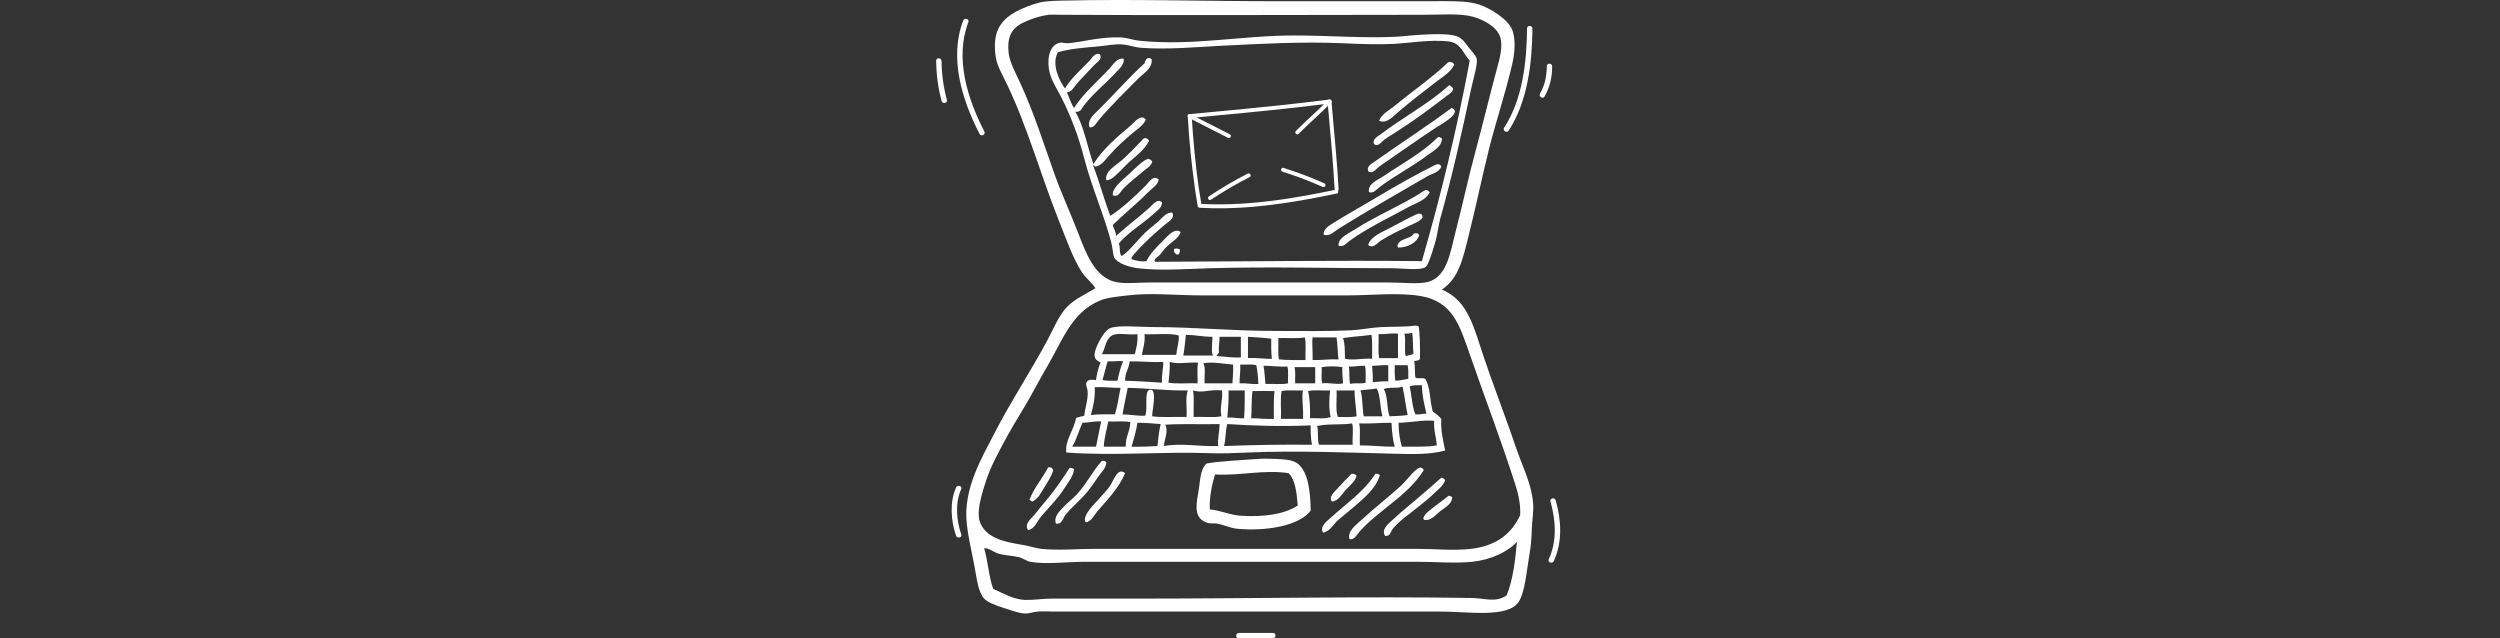 <svg width="470" height="120" viewBox="0 0 470 120" fill="none" xmlns="http://www.w3.org/2000/svg">
<rect x="0" y="0" width="470" height="120" fill="#333333" stroke="none"/>
<path fill-rule="evenodd" clip-rule="evenodd" d="M271.083 54.44C275.308 56.273 276.62 59.931 278.256 65.015C280.307 71.397 282.833 77.7 284.94 83.977C286.092 87.407 287.907 90.802 288.222 94.551C288.361 96.199 288.021 97.852 287.979 99.535C287.939 101.157 287.799 102.832 287.493 104.517C287.037 107.03 286.715 111.499 285.427 113.269C283.295 116.195 275.992 114.97 270.72 114.97C246.364 114.969 222.236 114.973 197.91 114.97C197.002 114.97 196.01 114.895 195.114 114.97C194.244 115.043 193.498 115.365 192.683 115.335C191.419 115.287 189.968 114.677 188.55 114.242C187.232 113.837 185.689 113.246 185.024 112.539C183.871 111.312 183.573 108.451 183.202 106.461C182.608 103.29 182.036 101.165 181.742 98.317C181.077 91.876 184.589 86.051 186.969 81.421C190.068 75.394 193.846 69.693 196.936 63.917C198.058 61.819 199.097 59.184 200.704 57.596C202.152 56.166 204.14 55.281 205.931 54.193C205.45 53.277 204.069 52.242 203.378 51.155C201.616 48.382 200.417 44.85 199.002 41.31C195.728 33.111 193.115 23.733 189.278 15.783C188.476 14.121 187.45 12.348 187.212 10.799C186.5 6.163 188.006 3.97 190.616 2.413C191.966 1.609 193.972 0.824 195.478 0.469C196.916 0.128 198.952 0.136 200.339 0.104C212.851 -0.187 226.317 0.226 239.6 0.226C248.776 0.226 258.867 0.226 268.894 0.226C272.218 0.226 275.663 0.073 278.01 0.835C280.266 1.567 283.558 3.647 284.331 5.697C284.96 7.367 284.795 9.856 284.331 11.896C283.101 17.307 281.205 22.939 279.954 27.942C278.58 33.44 277.454 38.969 276.064 44.472C275.004 48.68 274.288 52.258 271.083 54.44ZM192.925 3.997C190.584 4.979 189.193 6.402 189.643 10.075C189.851 11.773 191.041 13.933 191.831 15.666C194.54 21.608 195.98 26.38 198.273 32.805C199.546 36.369 201.287 40.13 202.77 43.988C204.244 47.819 205.857 52.021 209.578 52.981C211.296 53.426 214.011 53.103 216.384 53.103C231.818 53.103 245.779 53.103 261.115 53.103C263.662 53.103 266.721 53.492 268.529 52.981C272.106 51.972 272.691 47.25 273.634 43.623C275.038 38.22 276.016 33.476 277.525 27.944C278.765 23.396 280.123 17.651 281.535 12.504C281.953 10.979 282.592 8.611 282.022 6.914C281.341 4.891 278.614 3.607 276.917 3.146C274.407 2.461 270.886 2.782 267.313 2.782C244.706 2.782 221.085 2.918 199.73 2.782C198.813 2.775 197.673 2.729 197.178 2.782C195.794 2.929 194.401 3.377 192.925 3.997ZM284.819 90.906C282.115 82.5 279.159 74.817 276.31 66.596C274.375 61.014 273.025 56.669 267.072 55.656C262.919 54.949 257.532 55.534 253.458 55.534C244.718 55.533 234.517 55.534 225.867 55.534C221.21 55.534 216.451 55.001 212.01 55.534C210.421 55.725 208.2 55.918 206.783 56.507C201.457 58.719 199.774 63.974 196.937 68.785C195.268 71.614 193.667 74.818 191.832 77.778C190.208 80.398 188.442 83.557 186.849 86.775C186.147 88.192 185.476 89.948 184.903 91.88C184.354 93.736 183.652 96.341 184.175 97.956C185.186 101.089 188.634 101.861 192.318 102.453C193.648 102.667 194.745 103.075 195.722 103.183C198.824 103.528 202.404 103.183 205.811 103.183C225.948 103.183 246.398 103.184 266.343 103.183C269.738 103.183 273.347 103.567 276.553 103.183C281.303 102.614 284.08 100.438 285.792 96.863C285.906 94.639 285.365 92.606 284.819 90.906ZM285.183 101.845C283.557 103.715 280.256 105.262 276.796 105.613C273.503 105.945 269.907 105.613 266.465 105.613C245.831 105.611 224.671 105.614 204.108 105.613C200.512 105.613 196.603 106.148 193.655 105.613C193.025 105.499 192.4 104.968 191.589 104.76C190.456 104.471 189.05 104.434 187.942 104.155C186.786 103.859 185.941 102.996 185.024 103.06C185.731 105.474 185.889 108.435 186.726 110.716C188.515 111.477 190.524 112.714 192.682 112.784C194.296 112.836 195.969 112.54 197.665 112.539C203.032 112.539 208.13 112.54 213.468 112.539C234.207 112.539 256.788 112.099 276.675 112.419C279.18 112.457 281.178 113.362 283.239 111.932C284.418 109.181 284.909 105.098 285.183 101.845Z" fill="white"/>
<path fill-rule="evenodd" clip-rule="evenodd" d="M266.828 6.55C268.576 6.456 272.473 6.181 274.121 6.914C274.836 7.23 275.361 7.879 276.065 8.858C276.608 9.609 277.549 10.443 277.646 11.168C277.781 12.176 277.018 14.675 276.673 16.272C274.853 24.728 273.16 32.61 270.839 40.825C270.43 42.274 270.283 44.019 269.746 45.809C269.341 47.151 268.536 49.823 268.043 50.185C267.041 50.92 263.621 50.428 261.602 50.428C249.777 50.427 238.918 50.109 227.445 50.428C222.996 50.553 218.272 50.948 213.953 50.428C212.246 50.222 210.025 49.51 209.456 48.362C209.269 47.984 209.139 46.493 208.97 45.809C207.743 40.864 205.332 35.48 203.865 29.886C202.71 25.488 201.444 22.171 199.61 18.459C198.765 16.752 197.458 14.97 197.179 12.868C196.831 10.254 197.644 8.294 199.368 8.006C199.697 7.95 200.274 8.179 200.826 8.128C203.85 7.841 206.805 6.906 210.671 7.033C211.944 7.075 212.841 7.509 214.075 7.641C224.039 8.704 233.375 6.669 243.246 6.669C249.812 6.669 256.402 7.206 262.33 6.913C263.836 6.84 265.315 6.63 266.828 6.55ZM208.728 40.583C210.931 39.208 213.418 36.864 215.412 34.87C215.982 34.3 216.83 32.74 217.843 33.777C217.636 34.839 216.576 35.393 215.897 36.088C213.737 38.293 211.375 40.17 209.213 42.287C209.348 43.042 209.805 43.478 209.821 44.353C211.731 42.588 214.214 40.758 216.141 39.005C216.706 38.49 217.585 37.242 218.45 38.031C218.545 38.975 217.49 39.654 216.869 40.221C214.739 42.16 212.089 43.67 210.305 45.811C210.724 46.364 210.295 47.766 210.913 48.122C212.472 47.069 213.734 45.24 215.288 43.746C216.039 43.025 216.918 42.367 217.719 41.679C218.501 41.01 219.24 39.828 220.393 39.979C220.954 41.051 219.587 41.735 218.934 42.288C216.968 43.954 214.927 45.786 213.342 47.637C213.091 47.928 212.617 48.348 212.734 48.73C213.449 49.005 214.776 49.258 215.53 49.093C216.269 47.596 217.46 46.435 218.69 45.204C219.554 44.343 220.841 42.758 221.973 43.625C221.582 44.813 220.217 45.501 219.299 46.42C218.86 46.858 218.495 47.427 218.084 47.877C217.692 48.307 216.874 48.659 217.112 49.215C233.697 49.16 250.895 48.925 267.312 49.093C270.8 37.023 273.864 24.529 276.307 11.413C274.911 9.806 274.629 8.009 272.174 7.766C268.675 7.42 264.909 8.105 261.962 8.252C258.897 8.405 255.71 8.272 252.482 8.131C244.854 7.795 236.917 8.229 229.387 8.616C224.826 8.851 219.379 9.363 214.437 8.98C213.365 8.898 212.142 8.455 211.276 8.371C209.535 8.204 207.965 8.606 206.414 8.736C203.69 8.966 201.141 9.162 198.877 9.829C197.638 12.092 199.129 15.152 200.214 16.637C201.396 14.635 203.331 13.027 204.834 11.41C205.315 10.893 205.847 9.846 206.779 10.194C207.309 11.175 206.17 11.729 205.685 12.261C204.514 13.54 203.466 14.563 202.403 15.787C201.906 16.36 201.471 17.33 200.579 17.368C201.03 18.335 201.334 19.45 201.916 20.286C203.726 17.487 206.41 15.228 208.601 12.871C209.278 12.141 210.02 10.781 211.274 11.048C211.399 12.175 210.335 13.027 209.694 13.722C207.478 16.122 204.871 18.053 203.13 20.771C202.862 20.91 202.633 21.085 202.157 21.015C203.815 23.773 204.413 27.591 205.561 30.86C207.216 28.117 210.132 25.636 212.61 23.567C213.287 23 214.438 21.329 215.406 22.474C215.013 23.503 214.002 24.13 213.218 24.782C211.461 26.245 209.912 27.63 208.478 29.28C207.775 30.089 207.077 31.112 205.925 31.348C205.789 31.305 205.53 30.701 205.561 31.224C206.712 34.253 207.581 37.556 208.728 40.583Z" fill="white"/>
<path fill-rule="evenodd" clip-rule="evenodd" d="M216.507 11.168C216.705 12.819 215.029 13.741 214.076 14.694C211.549 17.221 208.909 19.807 206.539 22.594C206.112 23.095 205.736 24.072 204.838 23.932C204.295 22.505 205.84 21.349 206.66 20.528C209.429 17.759 212.273 14.543 215.169 11.898C215.276 11.478 215.424 11.1 215.777 10.924C216.126 10.9 216.395 10.956 216.507 11.168Z" fill="white"/>
<path fill-rule="evenodd" clip-rule="evenodd" d="M273.392 12.139C272.771 13.514 271.34 14.371 270.11 15.299C267.718 17.108 265.422 18.909 263.061 20.89C262.044 21.742 260.753 23.341 259.294 22.713C259.685 21.43 261.214 20.728 262.333 19.795C265.35 17.279 269.542 14.36 272.178 11.773C272.412 11.545 273.229 11.637 273.392 12.139Z" fill="white"/>
<path fill-rule="evenodd" clip-rule="evenodd" d="M272.663 16.151C273.903 16.843 272.499 17.632 272.055 17.974C268.877 20.416 265.787 22.705 262.331 24.903C261.67 25.323 260.883 25.78 260.265 26.241C259.72 26.645 259.132 27.676 258.321 27.091C257.916 26.165 259.019 25.665 259.537 25.269C263.566 22.18 268.686 19.451 272.421 16.031C272.561 16.01 272.638 16.056 272.663 16.151Z" fill="white"/>
<path fill-rule="evenodd" clip-rule="evenodd" d="M257.348 32.317C256.658 31.371 257.913 30.747 258.441 30.373C263.004 27.13 268.445 23.62 272.906 20.285C275.068 21.189 270.816 23.427 269.867 24.052C266.115 26.53 263.084 28.713 259.414 31.223C258.786 31.653 258.217 32.63 257.348 32.317Z" fill="white"/>
<path fill-rule="evenodd" clip-rule="evenodd" d="M271.083 25.997C271.147 27.541 269.468 28.359 268.409 29.157C265.508 31.346 262.247 32.964 259.292 35.235C258.79 35.618 258.112 36.496 257.347 36.086C257.137 34.491 259.032 33.848 260.021 33.168C263.303 30.912 267.289 28.799 270.109 25.997C270.199 25.882 270.33 25.812 270.473 25.752C270.777 25.735 270.851 25.944 271.083 25.997Z" fill="white"/>
<path fill-rule="evenodd" clip-rule="evenodd" d="M216.021 26.483C215.169 28.166 213.614 29.3 212.252 30.494C211.598 31.068 210.996 31.812 210.306 32.44C209.693 32.999 208.959 33.857 207.997 33.898C207.551 32.225 209.947 31 211.036 30.009C212.466 28.705 213.818 27.293 215.046 25.998C215.628 25.903 215.849 26.167 216.021 26.483Z" fill="white"/>
<path fill-rule="evenodd" clip-rule="evenodd" d="M216.629 30.373C216.424 31.226 215.562 31.641 214.927 32.196C213.71 33.26 212.386 34.254 211.16 35.478C210.659 35.978 210.234 37.203 209.216 36.693C209.006 35.502 210.638 34.187 211.89 33.046C212.885 32.14 215.122 29.85 215.9 29.885C216.2 29.9 216.429 30.11 216.629 30.373Z" fill="white"/>
<path fill-rule="evenodd" clip-rule="evenodd" d="M270.962 31.346C270.521 32.441 269.195 32.638 268.288 33.167C262.909 36.313 257.006 39.652 251.635 43.013C250.865 43.495 249.903 44.568 248.839 44.106C248.756 43.046 249.906 42.395 250.663 41.918C253.276 40.274 255.951 38.823 258.686 37.178C262.345 34.976 266.328 32.746 269.625 31.1C269.974 30.929 270.666 30.578 270.962 31.346Z" fill="white"/>
<path fill-rule="evenodd" clip-rule="evenodd" d="M268.774 36.208C267.956 37.736 266.079 38.208 264.642 39.003C260.999 41.017 257.201 42.779 253.823 45.203C253.232 45.627 252.561 46.574 251.635 46.176C251.545 44.616 253.734 43.793 254.917 43.015C258.513 40.65 264.097 38.296 267.558 35.966C267.916 35.724 268.48 35.53 268.774 36.208Z" fill="white"/>
<path fill-rule="evenodd" clip-rule="evenodd" d="M257.226 46.053C257.642 44.456 259.816 43.648 261.48 42.77C263.351 41.783 265.092 40.822 266.463 40.219C266.752 40.091 267.379 40.135 267.435 40.703C267.506 41.417 265.712 42.066 265.004 42.407C263.124 43.312 261.351 44.117 259.657 45.203C258.941 45.66 258.091 46.845 257.226 46.053Z" fill="white"/>
<path fill-rule="evenodd" clip-rule="evenodd" d="M266.707 43.987C266.686 44.126 266.735 44.202 266.828 44.229C266.302 45.743 264.484 46.566 262.818 46.538C262.838 46.399 262.791 46.323 262.696 46.296C262.965 44.7 265.176 45.048 265.857 43.864C266.179 43.867 266.55 43.82 266.707 43.987Z" fill="white"/>
<path fill-rule="evenodd" clip-rule="evenodd" d="M221.855 46.903C221.71 49.542 219.328 45.852 221.855 46.903V46.903Z" fill="white"/>
<path fill-rule="evenodd" clip-rule="evenodd" d="M266.707 61.368C266.939 62.548 266.998 65.582 266.95 67.324C266.982 67.922 266.187 67.695 265.857 67.932C266.095 68.787 265.916 70.061 266.1 70.972C266.482 71.278 267.519 70.931 267.923 71.214C268.97 72.721 268.765 75.477 269.381 77.413C270.006 77.762 270.506 78.234 270.962 78.751C270.828 81.114 271.336 82.834 271.69 84.707C268.846 85.461 265.789 85.389 262.696 85.314C254.012 85.108 243.812 84.673 234.739 85.071C231.857 85.199 229.681 85.283 227.203 85.192C218.55 84.874 209.292 85.742 200.462 85.071C200.19 82.743 201.856 80.978 202.285 78.63C202.671 78.325 203.384 78.35 203.866 78.143C203.871 76.993 204.621 75.167 204.474 73.526C204.417 72.886 204.097 72.5 204.231 71.945C204.549 71.277 205.206 71.376 206.054 71.457C206.165 70.602 206.456 69.08 206.905 68.176C206.325 67.755 206.004 67.746 205.811 67.083C205.472 65.925 207.428 62.279 208.606 61.735C210.076 61.053 214.199 61.49 216.629 61.49C224.965 61.489 231.24 62.22 240.21 62.22C244.878 62.22 249.708 62.308 253.946 62.099C255.798 62.008 257.801 61.577 259.78 61.49C261.98 61.394 264.131 61.478 265.735 61.247C266 61.21 266.454 61.188 266.707 61.368ZM264.033 62.705C264.34 63.897 263.952 65.784 264.276 66.959C264.715 66.751 265.393 66.78 265.735 66.474C265.581 65.25 265.696 63.758 265.492 62.585C265.048 62.666 264.607 62.752 264.033 62.705ZM259.172 62.827C259.247 64.292 259.016 66.061 259.294 67.324C260.468 67.324 261.643 67.324 262.819 67.324C262.819 65.786 262.819 64.243 262.819 62.705C261.468 62.612 260.462 62.862 259.172 62.827ZM208.728 63.313C207.834 64.106 207.764 65.506 207.147 66.594C209.213 66.594 211.279 66.594 213.346 66.594C213.602 65.431 213.95 64.362 213.833 62.827C211.761 63.059 209.844 62.323 208.728 63.313ZM214.684 66.717C216.832 66.717 218.978 66.717 221.125 66.717C221.255 65.468 221.66 64.495 221.612 63.07C219.893 62.561 217.277 62.949 215.169 62.827C215.322 64.437 214.866 65.441 214.684 66.717ZM222.948 62.949C222.8 64.258 222.684 65.6 222.462 66.839C224.326 66.839 226.19 66.839 228.053 66.839C227.638 66.267 227.94 64.539 227.932 63.313C226.137 63.325 224.718 62.965 222.948 62.949ZM252.486 63.557C252.874 64.587 252.824 66.054 252.851 67.447C254.449 67.818 256.191 67.308 257.956 67.447C257.929 65.933 258.042 64.282 257.834 62.949C256.108 63.206 254.189 63.273 252.486 63.557ZM229.269 63.678C229.269 64.529 229.064 65.174 229.148 66.109C229.3 66.543 228.329 66.88 228.904 66.959C230.376 67.03 231.656 67.288 233.28 67.204C233.28 65.906 233.28 64.611 233.28 63.315C231.943 63.315 230.606 63.315 229.269 63.315C229.269 63.435 229.269 63.556 229.269 63.678ZM234.618 67.324C236.198 67.212 237.968 67.527 239.114 67.447C238.965 66.3 238.985 64.983 238.993 63.678C237.594 63.496 236.106 63.406 234.618 63.315C234.618 64.65 234.618 65.987 234.618 67.324ZM240.331 63.557C240.395 64.869 240.192 66.451 240.452 67.567C242.004 67.718 243.726 67.698 245.436 67.689C245.359 66.305 245.591 64.616 245.314 63.435C243.868 63.69 241.973 63.496 240.331 63.557ZM246.773 67.689C248.485 67.741 249.879 67.474 251.635 67.567C251.477 66.227 251.469 64.735 251.27 63.435C249.771 63.435 248.271 63.435 246.773 63.435C246.61 64.497 246.817 65.756 246.773 67.689ZM208.24 67.932C207.881 69.07 207.612 70.304 207.269 71.456C208.074 71.623 209.093 71.578 210.064 71.579C210.382 70.317 210.639 68.992 211.159 67.932C210.251 67.79 209.546 67.992 208.24 67.932ZM212.375 67.932C212.256 69.311 211.485 70.039 211.524 71.579C213.892 71.642 216.159 71.806 218.451 71.944C218.348 70.463 218.717 69.453 218.695 68.053C216.456 68.144 214.545 67.909 212.375 67.932ZM219.667 71.944C221.252 72.223 223.35 71.987 225.137 72.064C225.211 70.802 224.984 69.237 225.259 68.175C223.004 68.07 221.655 68.521 219.911 68.053C219.937 69.459 219.821 70.72 219.667 71.944ZM226.474 72.064C228.215 72.064 229.958 72.064 231.7 72.064C231.768 70.917 231.877 69.811 231.822 68.54C230.068 68.428 228.035 67.951 226.23 68.295C226.728 69.136 226.36 70.841 226.474 72.064ZM233.037 72.064C234.33 71.985 235.258 72.274 236.562 72.187C236.534 70.917 236.399 69.757 236.198 68.662C235.391 68.414 234.159 68.593 233.16 68.54C233.249 69.846 233.017 70.829 233.037 72.064ZM237.535 68.783C237.743 69.829 237.787 71.042 237.9 72.187C239.283 72.111 240.971 72.341 242.153 72.064C242.097 71.027 242.282 69.749 242.032 68.905C240.452 69.017 238.683 68.702 237.535 68.783ZM257.956 68.783C258.019 69.772 258.135 70.712 258.076 71.822C259.108 71.84 259.891 71.611 260.994 71.699C260.994 70.686 260.994 69.673 260.994 68.662C259.867 68.588 258.982 68.755 257.956 68.783ZM262.331 71.579C263.219 71.535 263.974 71.358 264.762 71.214C264.772 70.313 264.789 69.405 264.641 68.663C263.831 68.663 263.02 68.663 262.21 68.663C262.215 69.668 262.158 70.741 262.331 71.579ZM253.581 68.905C253.768 69.891 253.591 71.243 253.823 72.187C254.607 71.917 255.966 72.224 256.741 71.944C256.705 70.885 256.839 69.656 256.62 68.783C255.476 68.695 254.71 68.981 253.581 68.905ZM248.474 69.025C248.545 70.009 248.326 71.282 248.596 72.064C249.991 71.897 251.353 72.37 252.486 72.064C252.46 71.038 252.291 70.154 252.365 69.025C251.337 68.826 249.502 68.826 248.474 69.025ZM243.491 72.064C244.747 72.064 246.003 72.064 247.26 72.064C247.26 71.051 247.26 70.038 247.26 69.025C245.963 69.025 244.667 69.025 243.369 69.025C243.615 69.832 243.438 71.064 243.491 72.064ZM265.005 72.672C265.449 74.336 265.432 76.459 266.1 77.899C266.924 77.993 267.392 77.733 268.166 77.777C267.784 76.092 267.353 74.457 267.315 72.429C266.475 72.442 265.532 72.347 265.005 72.672ZM260.144 73.159C260.955 74.412 260.67 76.761 261.237 78.263C262.373 78.182 263.616 78.21 264.641 78.02C264.256 76.298 264.069 74.376 263.668 72.671C262.784 73.125 261.002 72.68 260.144 73.159ZM205.081 78.022C206.439 77.838 208.05 77.911 209.579 77.899C210.114 76.409 210.307 74.575 210.672 72.915C208.976 72.947 207.565 72.7 205.811 72.792C205.919 74.888 205.492 76.447 205.081 78.022ZM212.01 72.917C211.692 74.583 211.316 76.195 211.037 77.9C212.442 77.924 214.159 78.25 215.291 78.143C215.871 76.892 215.026 73.522 216.142 73.281C217.732 72.939 216.475 77.573 216.629 78.266C218.55 78.531 220.95 78.32 223.07 78.388C223.198 76.772 222.795 74.627 223.314 73.404C219.307 73.479 215.884 72.97 212.01 72.917ZM255.767 73.402C256.207 74.785 256.096 76.72 256.375 78.265C257.551 78.265 258.726 78.265 259.9 78.265C259.413 76.642 259.572 74.379 258.806 73.037C257.858 73.223 256.728 73.227 255.767 73.402ZM224.408 78.386C226.109 78.305 228.135 78.548 229.634 78.265C229.252 76.707 229.909 75.136 229.756 73.402C227.38 73.152 226.035 73.97 224.286 73.402C224.553 74.834 224.338 76.755 224.408 78.386ZM230.727 78.507C231.905 78.424 232.711 78.711 233.888 78.628C234.001 76.959 234.039 75.214 234.009 73.402C232.996 73.402 231.984 73.402 230.971 73.402C231.007 75.219 230.89 76.887 230.727 78.507ZM235.469 73.525C235.251 75.09 235.351 76.971 235.226 78.628C236.698 78.614 237.932 78.838 239.479 78.75C239.515 76.671 239.406 74.937 239.601 73.525C238.493 73.478 236.372 73.505 235.469 73.525ZM240.939 73.525C240.655 75.023 240.899 77.049 240.817 78.75C242.195 78.75 243.573 78.75 244.95 78.75C245.113 76.879 244.671 74.988 244.95 73.402C243.637 73.466 242.056 73.263 240.939 73.525ZM246.287 78.628C247.584 78.548 249.244 78.831 250.176 78.385C249.795 77.107 249.875 74.848 250.054 73.402C248.718 73.483 247.057 73.24 245.922 73.525C246.271 74.999 246.328 76.764 246.287 78.628ZM251.513 78.386C252.251 78.374 254.119 78.495 255.039 78.265C254.969 76.652 254.607 74.751 254.674 73.402C253.539 73.402 252.405 73.402 251.27 73.402C251.37 75.044 251.034 77.124 251.513 78.386ZM262.939 79.48C262.931 81.189 263.159 82.664 263.547 83.977C265.794 83.954 268.193 84.085 270.112 83.733C270.01 82.134 269.504 80.938 269.625 79.113C267.531 78.898 265.202 79.462 262.939 79.48ZM203.5 79.48C202.81 80.938 202.412 82.684 201.554 83.977C203.054 83.977 204.553 83.977 206.052 83.977C206.403 82.424 206.667 80.781 207.025 79.235C205.682 79.148 204.74 79.463 203.5 79.48ZM208.363 79.235C208.065 80.801 207.596 82.196 207.512 83.977C208.89 83.977 210.267 83.977 211.645 83.977C211.576 82.083 212.455 81.142 212.495 79.358C211.352 79.083 209.706 79.311 208.363 79.235ZM213.831 79.48C213.614 81.125 213.125 82.5 212.738 83.977C214.44 84.016 216.035 83.951 217.6 83.855C217.739 82.414 217.901 80.994 218.208 79.723C216.785 79.606 215.364 79.487 213.831 79.48ZM255.525 79.601C255.787 80.757 255.581 82.381 255.647 83.735C257.933 83.716 259.904 84.014 262.211 83.978C261.83 82.656 261.678 81.107 261.603 79.481C259.516 79.46 257.681 79.691 255.525 79.601ZM254.187 79.601C252.156 79.921 249.515 79.63 247.623 80.088C247.906 81.102 247.608 82.696 247.988 83.612C250.095 83.612 252.202 83.612 254.308 83.612C254.201 82.341 254.51 80.288 254.187 79.601ZM218.816 83.855C222.105 83.247 225.479 83.991 229.027 83.855C228.82 82.639 229.304 81.159 229.271 79.723C225.392 79.826 222.648 79.625 219.061 79.843C219.724 81.022 218.886 82.62 218.816 83.855ZM230.727 79.724C230.376 80.952 230.449 82.604 230.119 83.856C235.501 83.648 241.005 83.559 246.65 83.612C246.439 82.526 246.376 81.296 246.407 79.965C241.285 80.205 235.668 80.054 230.727 79.724Z" fill="white"/>
<path fill-rule="evenodd" clip-rule="evenodd" d="M246.408 96.01C244.167 98.932 237.926 99.883 232.673 99.414C231.315 99.291 229.976 98.638 228.783 98.44C228.076 98.325 227.632 98.487 227.082 98.318C224.559 97.551 224.762 95.409 225.259 92.727C225.638 90.68 225.585 88.167 226.839 87.135C229.362 86.68 232.904 86.562 236.32 86.283C237.395 86.197 238.742 86.229 239.967 86.283C242.907 86.412 244.11 86.656 245.194 88.714C246.097 90.436 246.382 93.364 246.408 96.01ZM228.419 89.204C227.845 91.063 227.325 93.615 227.447 95.767C229.698 96.001 231.33 96.872 233.524 96.982C237.337 97.172 241.287 96.804 243.978 95.037C243.769 92.653 243.55 90.277 242.276 88.96C237.62 88.242 233.353 89.455 228.419 89.204Z" fill="white"/>
<path fill-rule="evenodd" clip-rule="evenodd" d="M207.998 86.895C207.955 88.045 206.984 88.859 206.417 89.691C205.816 90.575 205.247 91.426 204.593 92.244C203.258 93.915 201.594 95.222 200.339 96.741C199.828 97.359 199.699 98.644 198.517 98.441C198.037 97.15 199.214 96.085 199.975 95.283C200.774 94.437 201.781 93.67 202.527 92.85C204.278 90.929 205.47 88.49 207.146 86.651C207.591 86.572 207.795 86.734 207.998 86.895Z" fill="white"/>
<path fill-rule="evenodd" clip-rule="evenodd" d="M198.03 88.353C197.683 89.549 196.937 90.635 196.329 91.635C195.728 92.624 195.156 93.859 194.018 94.31C193.899 94.145 193.694 94.066 193.532 93.946C194.442 91.654 195.945 89.958 197.057 87.868C197.639 87.773 197.859 88.038 198.03 88.353Z" fill="white"/>
<path fill-rule="evenodd" clip-rule="evenodd" d="M267.68 88.353C264.726 93.192 259.238 95.816 255.524 100.021C255.071 100.535 254.622 101.573 253.701 101.359C253.268 99.805 254.983 98.658 256.132 97.591C258.349 95.531 261.049 93.445 263.303 91.391C264.512 90.291 265.602 88.605 266.705 87.989C267.072 87.787 267.386 87.915 267.68 88.353Z" fill="white"/>
<path fill-rule="evenodd" clip-rule="evenodd" d="M201.921 88.232C201.776 89.543 200.866 90.605 200.218 91.635C198.919 93.701 197.295 95.256 195.721 97.105C194.99 97.963 194.584 99.405 193.29 99.656C192.49 98.484 193.876 97.514 194.506 96.74C195.216 95.87 195.983 94.895 196.694 94.066C198.393 92.084 199.718 90.05 201.069 87.988C201.513 87.909 201.717 88.071 201.921 88.232Z" fill="white"/>
<path fill-rule="evenodd" clip-rule="evenodd" d="M211.524 88.961C210.309 91.812 208.216 93.894 206.296 96.132C205.689 96.839 205.251 97.941 204.23 98.2C204.226 98.079 204.08 98.105 203.986 98.078C203.707 96.573 205.542 95.032 206.904 93.457C207.547 92.715 208.207 92.048 208.727 91.269C209.388 90.282 210.124 87.765 211.524 88.961Z" fill="white"/>
<path fill-rule="evenodd" clip-rule="evenodd" d="M255.039 89.446C254.749 90.598 253.68 91.337 252.973 92.12C252.27 92.901 251.664 94.129 250.42 94.309C249.661 93.434 250.97 92.388 251.636 91.635C252.453 90.713 253.35 89.865 254.067 89.083C254.588 89.007 254.849 89.191 255.039 89.446Z" fill="white"/>
<path fill-rule="evenodd" clip-rule="evenodd" d="M259.414 89.325C258.663 91.889 256.394 93.667 254.552 95.282C253.609 96.108 252.595 96.873 251.635 97.712C250.716 98.516 250.073 99.9 248.718 100.143C248.036 98.909 249.561 97.899 250.299 97.224C253.125 94.641 256.446 92.408 258.564 89.08C259.008 89.004 259.211 89.163 259.414 89.325Z" fill="white"/>
<path fill-rule="evenodd" clip-rule="evenodd" d="M271.69 90.298C271.32 91.403 270.275 92.079 269.502 92.85C268.706 93.648 267.81 94.319 266.95 95.039C265.263 96.45 263.167 97.775 261.845 99.416C261.419 99.944 261.425 100.864 260.387 100.753C259.614 99.426 261.139 98.36 261.966 97.592C262.887 96.736 263.935 95.817 264.884 95.04C267.015 93.291 269.176 91.38 270.962 89.812C271.322 89.857 271.562 90.024 271.69 90.298Z" fill="white"/>
<path fill-rule="evenodd" clip-rule="evenodd" d="M273.028 93.457C273.005 94.791 271.545 95.464 270.719 96.132C269.906 96.788 268.945 98.051 267.68 97.713C267.7 97.572 267.653 97.495 267.558 97.469C267.849 96.492 268.869 95.903 269.624 95.282C270.489 94.571 271.478 93.945 272.298 93.215C272.682 93.156 272.774 93.389 273.028 93.457Z" fill="white"/>
<path fill-rule="evenodd" clip-rule="evenodd" d="M185.063 24.726C181.899 18.61 179.451 10.909 182.054 4.173C182.29 3.563 181.324 3.256 181.088 3.865C178.392 10.844 180.874 18.836 184.156 25.179C184.457 25.762 185.363 25.306 185.063 24.726Z" fill="white"/>
<path fill-rule="evenodd" clip-rule="evenodd" d="M178.015 18.773C177.362 16.388 177.036 13.949 177.012 11.474C177.005 10.823 175.993 10.767 176 11.422C176.024 13.978 176.347 16.511 177.022 18.978C177.195 19.607 178.188 19.405 178.015 18.773Z" fill="white"/>
<path fill-rule="evenodd" clip-rule="evenodd" d="M287.085 5.344C287.034 11.556 286.261 18.691 282.774 24.006C282.416 24.552 283.269 25.097 283.628 24.552C287.203 19.101 288.045 11.768 288.097 5.396C288.102 4.746 287.091 4.689 287.085 5.344Z" fill="white"/>
<path fill-rule="evenodd" clip-rule="evenodd" d="M290.799 12.435C290.779 14.28 290.455 15.976 289.527 17.589C289.202 18.153 290.054 18.704 290.381 18.136C291.394 16.373 291.789 14.506 291.81 12.487C291.817 11.836 290.806 11.78 290.799 12.435Z" fill="white"/>
<path fill-rule="evenodd" clip-rule="evenodd" d="M180.703 91.962C180.97 91.367 180.003 91.063 179.738 91.654C178.51 94.396 178.766 97.912 179.725 100.689C179.936 101.3 180.93 101.101 180.718 100.484C179.805 97.842 179.535 94.569 180.703 91.962Z" fill="white"/>
<path fill-rule="evenodd" clip-rule="evenodd" d="M292.476 94.069C292.3 93.441 291.307 93.645 291.485 94.274C292.502 97.882 292.743 101.677 291.16 105.16C290.89 105.753 291.857 106.056 292.125 105.466C293.771 101.848 293.535 97.822 292.476 94.069Z" fill="white"/>
<path fill-rule="evenodd" clip-rule="evenodd" d="M239.334 118.987H232.919C232.268 118.987 232.211 120 232.866 120H239.28C239.932 120 239.989 118.987 239.334 118.987Z" fill="white"/>
<path d="M223.479 22.147C225.944 23.391 228.393 24.668 230.858 25.912C231.285 26.127 231.663 25.485 231.234 25.269C228.769 24.024 226.32 22.748 223.855 21.504C223.428 21.288 223.05 21.931 223.479 22.147Z" fill="white"/>
<path d="M244.151 25.151C246.131 23.172 248.238 21.326 250.217 19.348C250.557 19.008 250.03 18.481 249.69 18.821C247.71 20.799 245.603 22.645 243.624 24.624C243.284 24.963 243.811 25.491 244.151 25.151Z" fill="white"/>
<path d="M223.668 22.197C227.076 21.872 230.486 21.555 233.894 21.223C237.344 20.887 240.792 20.535 244.236 20.146C246.144 19.93 248.05 19.702 249.954 19.457C250.154 19.431 250.327 19.304 250.327 19.084C250.327 18.903 250.155 18.686 249.954 18.712C246.558 19.148 243.156 19.532 239.751 19.888C236.303 20.249 232.853 20.581 229.402 20.909C227.49 21.09 225.579 21.27 223.668 21.452C223.467 21.471 223.295 21.61 223.295 21.825C223.295 22.012 223.466 22.217 223.668 22.197Z" fill="white"/>
<path d="M249.581 19.084C249.938 23.346 250.363 27.603 250.674 31.869C250.763 33.1 250.843 34.333 250.911 35.565C250.937 36.042 251.683 36.045 251.656 35.565C251.421 31.284 251.027 27.014 250.645 22.745C250.536 21.525 250.429 20.305 250.326 19.084C250.287 18.61 249.541 18.606 249.581 19.084Z" fill="white"/>
<path d="M223.294 21.825C223.544 26.331 223.998 30.835 224.627 35.304C224.791 36.467 224.97 37.629 225.175 38.785C225.204 38.952 225.381 39.05 225.534 39.059C228.903 39.26 232.284 39.165 235.645 38.87C239.027 38.573 242.39 38.079 245.731 37.478C247.602 37.142 249.467 36.772 251.329 36.384C251.798 36.287 251.599 35.568 251.13 35.666C247.846 36.35 244.548 36.979 241.227 37.465C237.896 37.952 234.539 38.292 231.172 38.391C229.292 38.447 227.411 38.425 225.533 38.314C225.653 38.405 225.773 38.496 225.893 38.587C225.118 34.209 224.638 29.772 224.281 25.342C224.186 24.17 224.104 22.998 224.039 21.825C224.013 21.348 223.268 21.345 223.294 21.825Z" fill="white"/>
<path d="M227.651 37.557C229.994 35.988 232.431 34.562 234.946 33.286C235.374 33.07 234.997 32.426 234.57 32.643C232.055 33.919 229.618 35.345 227.275 36.914C226.878 37.179 227.251 37.825 227.651 37.557Z" fill="white"/>
<path d="M241.107 32.281C243.669 33.084 246.184 34.033 248.635 35.128C248.819 35.21 249.036 35.181 249.145 34.994C249.238 34.835 249.196 34.567 249.011 34.484C246.501 33.363 243.929 32.385 241.305 31.562C240.847 31.418 240.65 32.137 241.107 32.281Z" fill="white"/>
</svg>
